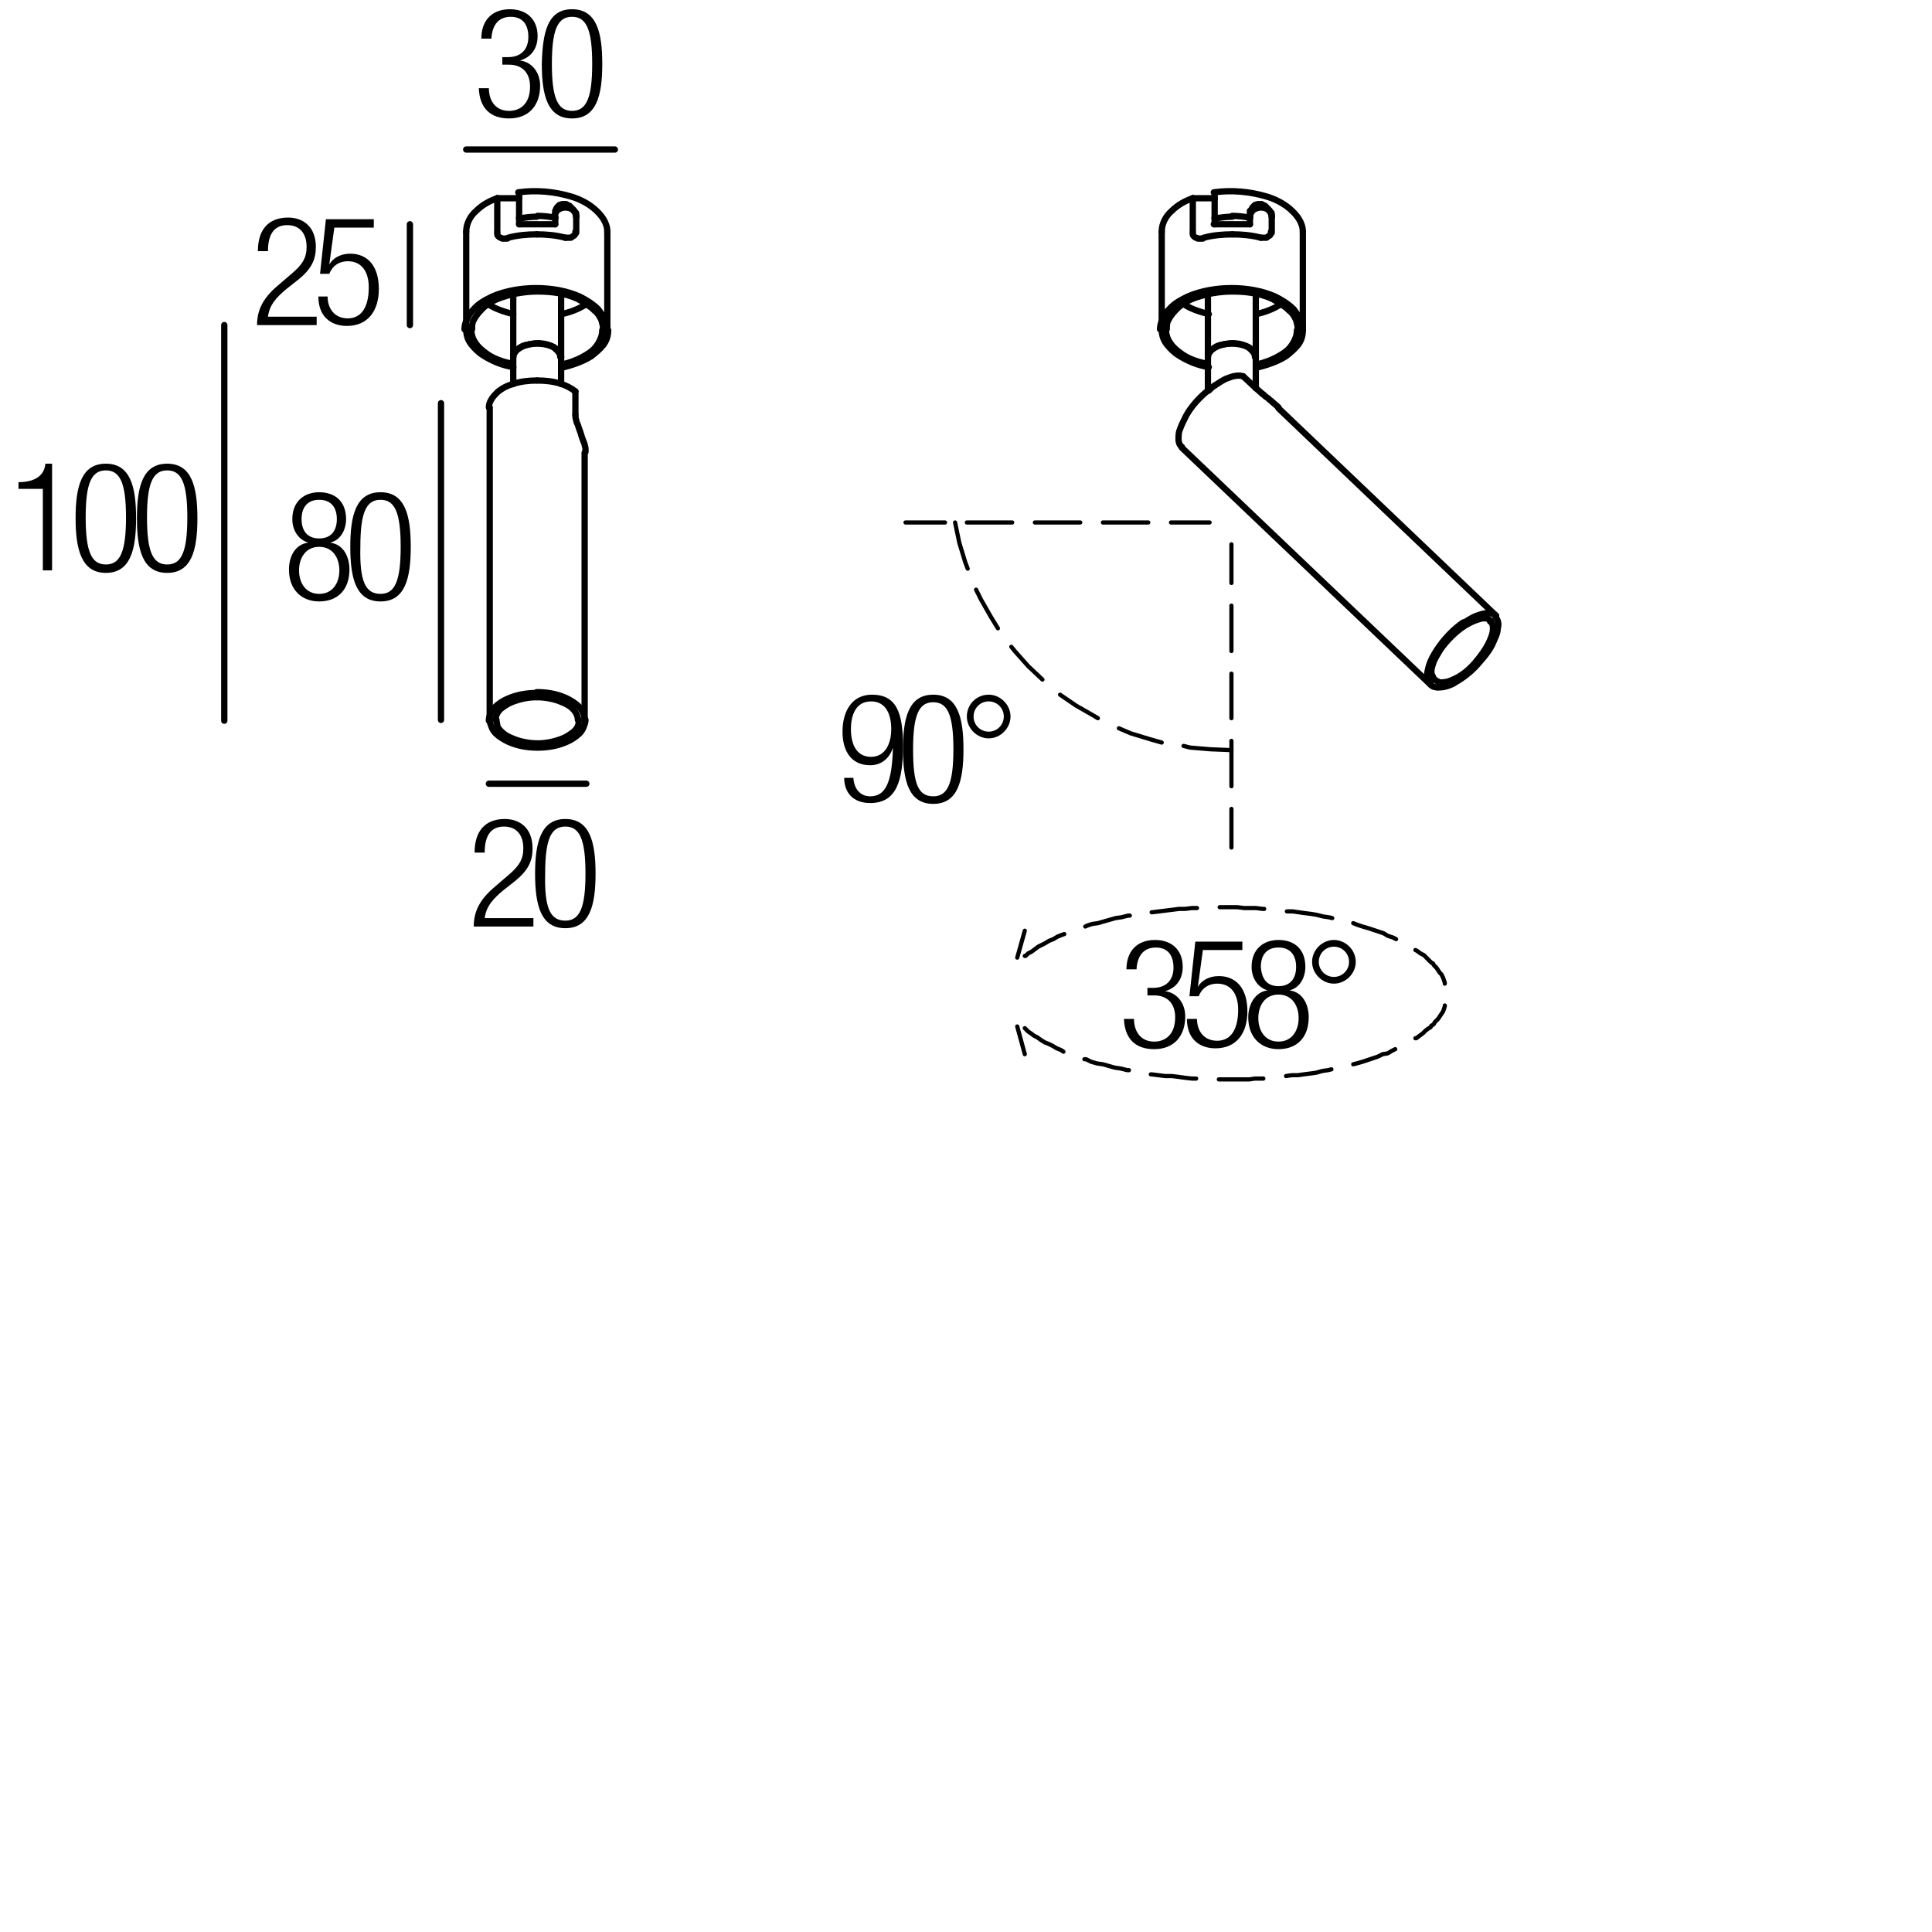<?xml version="1.0" encoding="utf-8"?>
<!-- Generator: Adobe Illustrator 19.0.0, SVG Export Plug-In . SVG Version: 6.00 Build 0)  -->
<svg version="1.1" id="Livello_1" xmlns="http://www.w3.org/2000/svg" xmlns:xlink="http://www.w3.org/1999/xlink" x="0px" y="0px"
	 viewBox="0 0 230 230" enable-background="new 0 0 230 230" xml:space="preserve">
<g>
	<rect x="56.5" y="1" fill="none" width="26.2" height="16.8"/>
	<path d="M59.9,6.8h0.6c1.5,0,2.4-0.9,2.4-2.4c0-1.5-0.7-2.4-2.1-2.4c-1.3,0-2.2,0.8-2.3,2.6h-1.2c0-2.1,1.2-3.5,3.4-3.5
		c2,0,3.3,1.2,3.3,3.2c0,1.4-0.7,2.5-2.1,2.9v0c1.5,0.2,2.4,1.5,2.4,3c0,2.3-1.3,3.9-3.7,3.9c-2.2,0-3.5-1.2-3.6-3.6h1.2
		c0,1.5,0.8,2.7,2.4,2.7c1.3,0,2.5-0.8,2.5-2.9c0-1.7-1-2.6-2.5-2.6h-0.8V6.8z"/>
	<path d="M68.1,1.1c2.9,0,3.6,2.7,3.6,6.5c0,3.8-0.7,6.5-3.6,6.5s-3.6-2.7-3.6-6.5C64.6,3.8,65.2,1.1,68.1,1.1z M68.1,13.2
		c1.7,0,2.4-1.5,2.4-5.6c0-4.1-0.7-5.6-2.4-5.6s-2.4,1.5-2.4,5.6C65.7,11.7,66.4,13.2,68.1,13.2z"/>
</g>
<g>
	<rect x="55.6" y="97.4" fill="none" width="47.3" height="36.7"/>
	<path d="M56.5,101.5c0-2.5,1.2-4,3.6-4c1.7,0,3.3,1,3.3,3.5c0,1.5-0.5,2.6-2.1,3.9l-1.4,1.1c-1.3,1.1-2,1.9-2.2,3.3h5.8v1h-7.1
		c0-2.1,1-3.5,2.7-4.9l1.4-1.2c1.3-1.1,1.8-1.9,1.8-3.2c0-1.7-0.9-2.6-2.3-2.6c-1.5,0-2.3,1-2.3,3.1H56.5z"/>
	<path d="M67.3,97.5c2.9,0,3.6,2.7,3.6,6.5c0,3.8-0.7,6.5-3.6,6.5s-3.6-2.7-3.6-6.5C63.7,100.3,64.4,97.5,67.3,97.5z M67.3,109.6
		c1.7,0,2.4-1.5,2.4-5.6c0-4.1-0.7-5.6-2.4-5.6s-2.4,1.5-2.4,5.6C64.8,108.1,65.5,109.6,67.3,109.6z"/>
</g>
<g>
	<rect x="33.7" y="58.5" fill="none" width="47.3" height="36.7"/>
	<path d="M36.7,64.6L36.7,64.6c-1.3-0.4-1.9-1.6-1.9-2.8c0-2.1,1.4-3.2,3.2-3.2c1.9,0,3.2,1.1,3.2,3.2c0,1.2-0.6,2.5-1.9,2.8v0
		c1.6,0.2,2.3,1.7,2.3,3.2c0,2.4-1.4,3.8-3.6,3.8c-2.1,0-3.6-1.4-3.6-3.8C34.4,66.3,35.1,64.8,36.7,64.6z M38,70.7
		c1.6,0,2.4-1.3,2.4-2.8c0-1.5-0.8-2.8-2.4-2.8s-2.4,1.3-2.4,2.8C35.6,69.4,36.4,70.7,38,70.7z M38,64.1c1.4,0,2.1-0.9,2.1-2.3
		c0-1.4-0.7-2.3-2.1-2.3c-1.4,0-2.1,0.9-2.1,2.3C35.9,63.2,36.6,64.1,38,64.1z"/>
	<path d="M45.3,58.6c2.9,0,3.6,2.7,3.6,6.5c0,3.8-0.7,6.5-3.6,6.5s-3.6-2.7-3.6-6.5C41.7,61.3,42.4,58.6,45.3,58.6z M45.3,70.7
		c1.7,0,2.4-1.5,2.4-5.6c0-4.1-0.7-5.6-2.4-5.6s-2.4,1.5-2.4,5.6C42.8,69.2,43.5,70.7,45.3,70.7z"/>
</g>
<g>
	<rect x="29.9" y="25.8" fill="none" width="47.3" height="36.7"/>
	<path d="M30.7,29.9c0-2.5,1.2-4,3.6-4c1.7,0,3.3,1,3.3,3.5c0,1.5-0.5,2.6-2.1,3.9l-1.4,1.1c-1.3,1.1-2,1.9-2.2,3.3h5.8v1h-7.1
		c0-2.1,1-3.5,2.7-4.9l1.4-1.2c1.3-1.1,1.8-1.9,1.8-3.2c0-1.7-0.9-2.6-2.3-2.6c-1.5,0-2.3,1-2.3,3.1H30.7z"/>
	<path d="M44.5,26.1v1h-4.7l-0.6,4.4l0,0c0.5-0.9,1.5-1.3,2.5-1.3c2,0,3.4,1.4,3.4,4.2c0,2.6-1.3,4.4-3.8,4.4c-2,0-3.4-1.2-3.4-3.5
		H39c0,1.4,0.8,2.6,2.4,2.6s2.5-1.3,2.5-3.7c0-1.8-0.8-3.1-2.5-3.1c-1,0-1.8,0.5-2.2,1.5h-1.1l0.7-6.5H44.5z"/>
</g>
<g>
	<g>
		<rect x="136.8" y="62.4" width="0" height="0"/>
		
			<polyline fill="none" stroke="#000000" stroke-width="0.5" stroke-linecap="round" stroke-linejoin="round" stroke-miterlimit="10" points="
			113.7,62.2 114.2,64.6 114.9,66.9 115.2,67.7 		"/>
		
			<polyline fill="none" stroke="#000000" stroke-width="0.5" stroke-linecap="round" stroke-linejoin="round" stroke-miterlimit="10" points="
			116.2,70.2 116.8,71.4 118,73.5 118.8,74.8 		"/>
		
			<polyline fill="none" stroke="#000000" stroke-width="0.5" stroke-linecap="round" stroke-linejoin="round" stroke-miterlimit="10" points="
			120.4,77 120.8,77.5 122.4,79.3 124.1,80.9 		"/>
		
			<polyline fill="none" stroke="#000000" stroke-width="0.5" stroke-linecap="round" stroke-linejoin="round" stroke-miterlimit="10" points="
			126.2,82.7 128.1,84 130.2,85.2 130.7,85.5 		"/>
		
			<polyline fill="none" stroke="#000000" stroke-width="0.5" stroke-linecap="round" stroke-linejoin="round" stroke-miterlimit="10" points="
			133.2,86.7 134.6,87.3 136.9,88 138.3,88.4 		"/>
		
			<polyline fill="none" stroke="#000000" stroke-width="0.5" stroke-linecap="round" stroke-linejoin="round" stroke-miterlimit="10" points="
			140.9,88.8 141.7,89 144.1,89.2 146.6,89.3 		"/>
		
			<line fill="none" stroke="#000000" stroke-width="0.5" stroke-linecap="round" stroke-linejoin="round" stroke-miterlimit="10" x1="144" y1="62.2" x2="139.4" y2="62.2"/>
		
			<line fill="none" stroke="#000000" stroke-width="0.5" stroke-linecap="round" stroke-linejoin="round" stroke-miterlimit="10" x1="136.7" y1="62.2" x2="131.3" y2="62.2"/>
		
			<line fill="none" stroke="#000000" stroke-width="0.5" stroke-linecap="round" stroke-linejoin="round" stroke-miterlimit="10" x1="128.6" y1="62.2" x2="123.2" y2="62.2"/>
		
			<line fill="none" stroke="#000000" stroke-width="0.5" stroke-linecap="round" stroke-linejoin="round" stroke-miterlimit="10" x1="120.5" y1="62.2" x2="115.1" y2="62.2"/>
		
			<line fill="none" stroke="#000000" stroke-width="0.5" stroke-linecap="round" stroke-linejoin="round" stroke-miterlimit="10" x1="112.5" y1="62.2" x2="107.8" y2="62.2"/>
		
			<line fill="none" stroke="#000000" stroke-width="0.5" stroke-linecap="round" stroke-linejoin="round" stroke-miterlimit="10" x1="146.6" y1="100.9" x2="146.6" y2="96.3"/>
		
			<line fill="none" stroke="#000000" stroke-width="0.5" stroke-linecap="round" stroke-linejoin="round" stroke-miterlimit="10" x1="146.6" y1="93.6" x2="146.6" y2="88.2"/>
		
			<line fill="none" stroke="#000000" stroke-width="0.5" stroke-linecap="round" stroke-linejoin="round" stroke-miterlimit="10" x1="146.6" y1="85.5" x2="146.6" y2="80.2"/>
		
			<line fill="none" stroke="#000000" stroke-width="0.5" stroke-linecap="round" stroke-linejoin="round" stroke-miterlimit="10" x1="146.6" y1="77.5" x2="146.6" y2="72.1"/>
		
			<line fill="none" stroke="#000000" stroke-width="0.5" stroke-linecap="round" stroke-linejoin="round" stroke-miterlimit="10" x1="146.6" y1="69.4" x2="146.6" y2="64.8"/>
		
			<line fill="none" stroke="#000000" stroke-width="0.5" stroke-linecap="round" stroke-linejoin="round" stroke-miterlimit="10" x1="122" y1="125.5" x2="121.1" y2="122.2"/>
		
			<polyline fill="none" stroke="#000000" stroke-width="0.5" stroke-linecap="round" stroke-linejoin="round" stroke-miterlimit="10" points="
			122,122.4 122.1,122.5 122.4,122.8 122.7,123 123.1,123.3 123.5,123.5 123.9,123.8 124.4,124.1 124.9,124.3 125.3,124.5 
			125.8,124.8 126.3,125 126.6,125.2 		"/>
		
			<polyline fill="none" stroke="#000000" stroke-width="0.5" stroke-linecap="round" stroke-linejoin="round" stroke-miterlimit="10" points="
			129.1,126.1 129.3,126.1 129.9,126.4 130.6,126.6 131.3,126.7 132,126.9 132.7,127.1 133.4,127.2 134.2,127.4 134.4,127.4 		"/>
		
			<polyline fill="none" stroke="#000000" stroke-width="0.5" stroke-linecap="round" stroke-linejoin="round" stroke-miterlimit="10" points="
			137,127.9 137.1,127.9 137.9,128 138.7,128.1 139.5,128.1 140.3,128.2 141,128.3 141.9,128.4 142.4,128.4 		"/>
		
			<polyline fill="none" stroke="#000000" stroke-width="0.5" stroke-linecap="round" stroke-linejoin="round" stroke-miterlimit="10" points="
			145.1,128.5 145.7,128.5 146.5,128.5 147.2,128.5 147.9,128.5 148.7,128.5 149.4,128.4 150.2,128.4 150.4,128.4 		"/>
		
			<polyline fill="none" stroke="#000000" stroke-width="0.5" stroke-linecap="round" stroke-linejoin="round" stroke-miterlimit="10" points="
			153.1,128.1 153.8,128 154.5,128 155.2,127.9 156,127.8 156.7,127.7 157.4,127.5 158.1,127.4 158.5,127.3 		"/>
		
			<polyline fill="none" stroke="#000000" stroke-width="0.5" stroke-linecap="round" stroke-linejoin="round" stroke-miterlimit="10" points="
			161.1,126.7 161.5,126.6 162.2,126.4 162.8,126.2 163.4,126 164,125.8 164.6,125.5 165.2,125.4 165.7,125.1 166.1,124.9 		"/>
		
			<polyline fill="none" stroke="#000000" stroke-width="0.5" stroke-linecap="round" stroke-linejoin="round" stroke-miterlimit="10" points="
			168.5,123.6 168.6,123.6 169,123.3 169.4,123 169.7,122.7 170.1,122.4 170.3,122.3 170.4,122.1 170.6,122 170.7,121.9 
			170.8,121.7 170.9,121.6 171.2,121.3 171.4,121 171.6,120.7 171.8,120.4 171.9,120.1 172,119.8 172,119.7 		"/>
		
			<polyline fill="none" stroke="#000000" stroke-width="0.5" stroke-linecap="round" stroke-linejoin="round" stroke-miterlimit="10" points="
			172,117.1 172,117 171.9,116.7 171.8,116.4 171.6,116 171.4,115.8 171.2,115.5 171,115.2 170.8,115 170.7,114.9 170.6,114.7 
			170.4,114.6 170.3,114.5 170.1,114.3 169.8,114 169.5,113.7 169.1,113.5 168.7,113.2 168.5,113.1 		"/>
		
			<polyline fill="none" stroke="#000000" stroke-width="0.5" stroke-linecap="round" stroke-linejoin="round" stroke-miterlimit="10" points="
			166.2,111.8 165.8,111.6 165.2,111.4 164.7,111.1 164.1,110.9 163.5,110.7 162.9,110.5 162.2,110.3 161.6,110.1 161.1,109.9 		"/>
		
			<polyline fill="none" stroke="#000000" stroke-width="0.5" stroke-linecap="round" stroke-linejoin="round" stroke-miterlimit="10" points="
			158.6,109.3 158.2,109.2 157.5,109.1 156.7,108.9 156.1,108.8 155.3,108.7 154.6,108.6 153.9,108.5 153.2,108.5 		"/>
		
			<polyline fill="none" stroke="#000000" stroke-width="0.5" stroke-linecap="round" stroke-linejoin="round" stroke-miterlimit="10" points="
			150.5,108.2 150.3,108.2 149.5,108.1 148.8,108.1 148.1,108.1 147.3,108 146.6,108 145.8,108 145.2,108 		"/>
		
			<polyline fill="none" stroke="#000000" stroke-width="0.5" stroke-linecap="round" stroke-linejoin="round" stroke-miterlimit="10" points="
			142.5,108.1 141.9,108.1 141.1,108.2 140.4,108.2 139.6,108.3 138.8,108.4 138,108.5 137.2,108.6 137.1,108.6 		"/>
		
			<polyline fill="none" stroke="#000000" stroke-width="0.5" stroke-linecap="round" stroke-linejoin="round" stroke-miterlimit="10" points="
			134.5,109 134.3,109 133.5,109.2 132.8,109.3 132.1,109.5 131.4,109.7 130.7,109.9 130,110 129.4,110.2 129.2,110.3 		"/>
		
			<polyline fill="none" stroke="#000000" stroke-width="0.5" stroke-linecap="round" stroke-linejoin="round" stroke-miterlimit="10" points="
			126.7,111.2 126.4,111.3 125.9,111.5 125.4,111.8 124.9,112 124.4,112.3 124,112.5 123.6,112.7 123.2,113 122.8,113.3 
			122.4,113.5 122.1,113.8 122,113.8 		"/>
		
			<line fill="none" stroke="#000000" stroke-width="0.5" stroke-linecap="round" stroke-linejoin="round" stroke-miterlimit="10" x1="121.1" y1="114" x2="122" y2="110.8"/>
	</g>
	<g>
		<rect x="133.3" y="111.8" fill="none" width="47.3" height="36.7"/>
		<path d="M136.7,117.6h0.6c1.5,0,2.4-0.9,2.4-2.4c0-1.5-0.7-2.4-2.1-2.4c-1.3,0-2.2,0.8-2.3,2.6h-1.2c0-2.1,1.2-3.5,3.4-3.5
			c2,0,3.3,1.2,3.3,3.2c0,1.4-0.7,2.5-2.1,2.9v0c1.5,0.2,2.4,1.5,2.4,3c0,2.3-1.3,3.9-3.7,3.9c-2.2,0-3.5-1.2-3.6-3.6h1.2
			c0,1.5,0.8,2.7,2.4,2.7c1.3,0,2.5-0.8,2.5-2.9c0-1.7-1-2.6-2.5-2.6h-0.8V117.6z"/>
		<path d="M147.9,112.1v1h-4.7l-0.6,4.4l0,0c0.5-0.9,1.5-1.3,2.5-1.3c2,0,3.4,1.4,3.4,4.2c0,2.6-1.3,4.4-3.8,4.4
			c-2,0-3.4-1.2-3.4-3.5h1.2c0,1.4,0.8,2.6,2.4,2.6s2.5-1.3,2.5-3.7c0-1.8-0.8-3.1-2.5-3.1c-1,0-1.8,0.5-2.2,1.5h-1.1l0.7-6.5H147.9
			z"/>
		<path d="M150.9,117.9L150.9,117.9c-1.3-0.4-1.9-1.6-1.9-2.8c0-2.1,1.4-3.2,3.2-3.2c1.9,0,3.2,1.1,3.2,3.2c0,1.2-0.6,2.5-1.9,2.8v0
			c1.6,0.2,2.3,1.7,2.3,3.2c0,2.4-1.4,3.8-3.6,3.8c-2.1,0-3.6-1.4-3.6-3.8C148.6,119.6,149.4,118.1,150.9,117.9z M152.2,124
			c1.6,0,2.4-1.3,2.4-2.8c0-1.5-0.8-2.8-2.4-2.8s-2.4,1.3-2.4,2.8C149.8,122.7,150.6,124,152.2,124z M152.2,117.4
			c1.4,0,2.1-0.9,2.1-2.3c0-1.4-0.7-2.3-2.1-2.3c-1.4,0-2.1,0.9-2.1,2.3C150.2,116.5,150.8,117.4,152.2,117.4z"/>
		<path d="M158.8,111.9c1.4,0,2.6,1.2,2.6,2.6c0,1.4-1.2,2.6-2.6,2.6c-1.4,0-2.6-1.2-2.6-2.6C156.2,113.1,157.4,111.9,158.8,111.9z
			 M158.8,116.3c1,0,1.8-0.8,1.8-1.8s-0.8-1.8-1.8-1.8c-1,0-1.8,0.8-1.8,1.8S157.8,116.3,158.8,116.3z"/>
	</g>
	<g>
		<rect x="99.5" y="82.6" fill="none" width="47.3" height="36.7"/>
		<path d="M101.6,92.7c0.1,1.2,0.8,2.1,2,2.1c1.8,0,2.6-1.6,2.7-5.8l0,0c-0.4,1.3-1.4,2.1-2.7,2.1c-2.2,0-3.3-1.6-3.3-4
			c0-2.4,1.1-4.4,3.5-4.4c2.9,0,3.7,2.1,3.7,6.1c0,4.2-0.8,6.8-3.9,6.8c-2,0-3.1-1.2-3.1-3H101.6z M103.7,90.1
			c1.7,0,2.4-1.6,2.4-3.3s-0.6-3.3-2.4-3.3c-1.8,0-2.4,1.6-2.4,3.3S101.9,90.1,103.7,90.1z"/>
		<path d="M111.1,82.7c2.9,0,3.6,2.7,3.6,6.5c0,3.8-0.7,6.5-3.6,6.5s-3.6-2.7-3.6-6.5C107.5,85.4,108.2,82.7,111.1,82.7z
			 M111.1,94.8c1.7,0,2.4-1.5,2.4-5.6c0-4.1-0.7-5.6-2.4-5.6s-2.4,1.5-2.4,5.6C108.7,93.3,109.3,94.8,111.1,94.8z"/>
		<path d="M117.7,82.7c1.4,0,2.6,1.2,2.6,2.6c0,1.4-1.2,2.6-2.6,2.6c-1.4,0-2.6-1.2-2.6-2.6C115.1,83.9,116.2,82.7,117.7,82.7z
			 M117.7,87.1c1,0,1.8-0.8,1.8-1.8s-0.8-1.8-1.8-1.8c-1,0-1.8,0.8-1.8,1.8S116.7,87.1,117.7,87.1z"/>
	</g>
</g>
<g>
	<rect x="1" y="55.1" fill="none" width="47.3" height="36.7"/>
	<path d="M5.1,58.2H2.2v-0.8c2.1,0,3.1-0.9,3.2-2.2h0.8v12.7H5.1V58.2z"/>
	<path d="M12.6,55.2c2.9,0,3.6,2.7,3.6,6.5c0,3.8-0.7,6.5-3.6,6.5S9,65.4,9,61.7C9,57.9,9.7,55.2,12.6,55.2z M12.6,67.2
		c1.7,0,2.4-1.5,2.4-5.6c0-4.1-0.7-5.6-2.4-5.6s-2.4,1.5-2.4,5.6C10.2,65.7,10.9,67.2,12.6,67.2z"/>
	<path d="M19.9,55.2c2.9,0,3.6,2.7,3.6,6.5c0,3.8-0.7,6.5-3.6,6.5s-3.6-2.7-3.6-6.5C16.3,57.9,17,55.2,19.9,55.2z M19.9,67.2
		c1.7,0,2.4-1.5,2.4-5.6c0-4.1-0.7-5.6-2.4-5.6s-2.4,1.5-2.4,5.6C17.5,65.7,18.2,67.2,19.9,67.2z"/>
</g>
<g>
	
		<line fill="none" stroke="#000000" stroke-width="0.75" stroke-linecap="round" stroke-linejoin="round" stroke-miterlimit="10" x1="52.5" y1="48" x2="52.5" y2="85.7"/>
	
		<line fill="none" stroke="#000000" stroke-width="0.75" stroke-linecap="round" stroke-linejoin="round" stroke-miterlimit="10" x1="26.7" y1="38.7" x2="26.7" y2="85.8"/>
	
		<line fill="none" stroke="#000000" stroke-width="0.75" stroke-linecap="round" stroke-linejoin="round" stroke-miterlimit="10" x1="58.2" y1="93.3" x2="69.8" y2="93.3"/>
	
		<line fill="none" stroke="#000000" stroke-width="0.75" stroke-linecap="round" stroke-linejoin="round" stroke-miterlimit="10" x1="55.5" y1="17.8" x2="73.2" y2="17.8"/>
	
		<line fill="none" stroke="#000000" stroke-width="0.75" stroke-linecap="round" stroke-linejoin="round" stroke-miterlimit="10" x1="48.8" y1="26.7" x2="48.8" y2="38.7"/>
	<g>
		
			<line fill="none" stroke="#000000" stroke-width="0.75" stroke-linecap="round" stroke-linejoin="round" stroke-miterlimit="10" x1="143.8" y1="43.8" x2="143.8" y2="42.5"/>
		
			<path fill="none" stroke="#000000" stroke-width="0.75" stroke-linecap="round" stroke-linejoin="round" stroke-miterlimit="10" d="
			M143.8,42.5c0-0.1,0-0.3,0.1-0.4c0.1-0.1,0.2-0.3,0.3-0.4c0.2-0.2,0.5-0.4,0.7-0.5c0.5-0.2,1.2-0.3,1.7-0.3c0.6,0,1.2,0.1,1.7,0.3
			c0.3,0.1,0.5,0.3,0.7,0.5c0.1,0.1,0.2,0.2,0.3,0.4c0.1,0.1,0.1,0.3,0.1,0.4"/>
		
			<line fill="none" stroke="#000000" stroke-width="0.75" stroke-linecap="round" stroke-linejoin="round" stroke-miterlimit="10" x1="143.8" y1="42.5" x2="143.8" y2="35"/>
		
			<line fill="none" stroke="#000000" stroke-width="0.75" stroke-linecap="round" stroke-linejoin="round" stroke-miterlimit="10" x1="149.5" y1="35" x2="149.5" y2="42.5"/>
		
			<path fill="none" stroke="#000000" stroke-width="0.75" stroke-linecap="round" stroke-linejoin="round" stroke-miterlimit="10" d="
			M148.8,25.1c0,0.3,0,0.6,0,0.9"/>
		
			<path fill="none" stroke="#000000" stroke-width="0.75" stroke-linecap="round" stroke-linejoin="round" stroke-miterlimit="10" d="
			M154.5,39.2c0-0.4-0.1-0.7-0.2-1.1c-0.2-0.4-0.4-0.8-0.8-1.1c-0.6-0.6-1.3-1-2-1.4c-1.5-0.7-3.2-0.9-4.8-0.9
			c-1.6,0-3.3,0.3-4.8,0.9c-0.7,0.3-1.5,0.8-2,1.4c-0.3,0.3-0.6,0.7-0.8,1.1c-0.2,0.3-0.2,0.7-0.2,1.1"/>
		
			<line fill="none" stroke="#000000" stroke-width="0.75" stroke-linecap="round" stroke-linejoin="round" stroke-miterlimit="10" x1="143.8" y1="46.5" x2="143.8" y2="43.8"/>
		
			<line fill="none" stroke="#000000" stroke-width="0.75" stroke-linecap="round" stroke-linejoin="round" stroke-miterlimit="10" x1="149.5" y1="46.2" x2="150.3" y2="46.9"/>
		
			<path fill="none" stroke="#000000" stroke-width="0.75" stroke-linecap="round" stroke-linejoin="round" stroke-miterlimit="10" d="
			M143.8,46.5c-1,0.8-2,1.9-2.6,3c-0.3,0.6-0.6,1.2-0.8,1.8c-0.1,0.3-0.1,0.7-0.1,1c0,0.3,0.1,0.7,0.4,0.9"/>
		
			<line fill="none" stroke="#000000" stroke-width="0.75" stroke-linecap="round" stroke-linejoin="round" stroke-miterlimit="10" x1="149.5" y1="42.5" x2="149.5" y2="43.8"/>
		
			<path fill="none" stroke="#000000" stroke-width="0.75" stroke-linecap="round" stroke-linejoin="round" stroke-miterlimit="10" d="
			M155.1,39.2c0-0.4-0.1-0.8-0.3-1.2c-0.2-0.4-0.5-0.8-0.8-1.2c-0.6-0.6-1.4-1.1-2.2-1.5c-1.6-0.7-3.4-1-5.2-1c-1.7,0-3.6,0.3-5.2,1
			c-0.8,0.4-1.6,0.8-2.2,1.5c-0.3,0.3-0.6,0.7-0.8,1.2c-0.2,0.4-0.3,0.8-0.3,1.2"/>
		
			<line fill="none" stroke="#000000" stroke-width="0.75" stroke-linecap="round" stroke-linejoin="round" stroke-miterlimit="10" x1="149.5" y1="43.8" x2="149.5" y2="46.2"/>
		
			<path fill="none" stroke="#000000" stroke-width="0.75" stroke-linecap="round" stroke-linejoin="round" stroke-miterlimit="10" d="
			M149.5,37.4c1-0.2,2.1-0.6,3-1.2"/>
		
			<path fill="none" stroke="#000000" stroke-width="0.75" stroke-linecap="round" stroke-linejoin="round" stroke-miterlimit="10" d="
			M149.5,43.8c1.2-0.3,2.5-0.7,3.6-1.4c0.5-0.4,1-0.8,1.4-1.3c0.4-0.5,0.6-1.1,0.6-1.8"/>
		
			<path fill="none" stroke="#000000" stroke-width="0.75" stroke-linecap="round" stroke-linejoin="round" stroke-miterlimit="10" d="
			M149.5,43.4c1.1-0.2,2.3-0.7,3.2-1.3c0.5-0.3,0.9-0.7,1.2-1.2c0.3-0.5,0.5-1,0.5-1.6"/>
		
			<path fill="none" stroke="#000000" stroke-width="0.75" stroke-linecap="round" stroke-linejoin="round" stroke-miterlimit="10" d="
			M149.5,42.5c0-0.3-0.1-0.5-0.3-0.7c-0.2-0.2-0.4-0.4-0.6-0.5c-0.4-0.2-1-0.4-1.4-0.4c-0.5-0.1-1,0-1.5,0.1c-0.5,0.1-1,0.3-1.4,0.6
			"/>
		
			<path fill="none" stroke="#000000" stroke-width="0.75" stroke-linecap="round" stroke-linejoin="round" stroke-miterlimit="10" d="
			M144.3,41.6c-0.3,0.2-0.5,0.5-0.5,0.9"/>
		
			<path fill="none" stroke="#000000" stroke-width="0.75" stroke-linecap="round" stroke-linejoin="round" stroke-miterlimit="10" d="
			M144.6,25.9c0-0.8,0-1.5,0-2.3"/>
		
			<path fill="none" stroke="#000000" stroke-width="0.75" stroke-linecap="round" stroke-linejoin="round" stroke-miterlimit="10" d="
			M150.1,28.3c0.1,0,0.2,0,0.2,0c0.1,0,0.2,0,0.2,0c0.1,0,0.2,0,0.2,0c0.1,0,0.1,0,0.2-0.1c0.1-0.1,0.2-0.1,0.3-0.2
			c0-0.1,0.1-0.1,0.1-0.2c0-0.1,0-0.1,0-0.2"/>
		
			<path fill="none" stroke="#000000" stroke-width="0.75" stroke-linecap="round" stroke-linejoin="round" stroke-miterlimit="10" d="
			M142,27.7c0,0.1,0,0.1,0,0.2c0,0.1,0,0.1,0.1,0.2c0.1,0.1,0.2,0.2,0.3,0.2c0.1,0,0.1,0.1,0.2,0.1c0.1,0,0.1,0,0.2,0
			c0.1,0,0.2,0,0.2,0c0.1,0,0.2,0,0.2,0"/>
		
			<path fill="none" stroke="#000000" stroke-width="0.75" stroke-linecap="round" stroke-linejoin="round" stroke-miterlimit="10" d="
			M151.4,25.8c0-0.3-0.2-0.6-0.4-0.8c-0.2-0.2-0.6-0.3-0.9-0.3c-0.3,0-0.6,0.1-0.9,0.3c-0.2,0.2-0.4,0.5-0.4,0.8"/>
		
			<path fill="none" stroke="#000000" stroke-width="0.75" stroke-linecap="round" stroke-linejoin="round" stroke-miterlimit="10" d="
			M140.9,36.2c0.9,0.6,1.9,0.9,3,1.2"/>
		
			<path fill="none" stroke="#000000" stroke-width="0.75" stroke-linecap="round" stroke-linejoin="round" stroke-miterlimit="10" d="
			M142,23.6c0,1.3,0,2.7,0,4"/>
		
			<path fill="none" stroke="#000000" stroke-width="0.75" stroke-linecap="round" stroke-linejoin="round" stroke-miterlimit="10" d="
			M144.6,23.6c0-0.2,0-0.5,0-0.7"/>
		
			<path fill="none" stroke="#000000" stroke-width="0.75" stroke-linecap="round" stroke-linejoin="round" stroke-miterlimit="10" d="
			M151.4,25.8C151.4,25.8,151.4,25.8,151.4,25.8"/>
		
			<path fill="none" stroke="#000000" stroke-width="0.75" stroke-linecap="round" stroke-linejoin="round" stroke-miterlimit="10" d="
			M138.3,39.2c0,0.7,0.2,1.3,0.6,1.8c0.4,0.5,0.9,1,1.4,1.3c1.1,0.7,2.3,1.2,3.6,1.4"/>
		
			<line fill="none" stroke="#000000" stroke-width="0.75" stroke-linecap="round" stroke-linejoin="round" stroke-miterlimit="10" x1="138.3" y1="39.2" x2="138.3" y2="27.6"/>
		
			<line fill="none" stroke="#000000" stroke-width="0.75" stroke-linecap="round" stroke-linejoin="round" stroke-miterlimit="10" x1="155.1" y1="27.6" x2="155.1" y2="39.2"/>
		
			<path fill="none" stroke="#000000" stroke-width="0.75" stroke-linecap="round" stroke-linejoin="round" stroke-miterlimit="10" d="
			M138.8,39.2c0,0.6,0.2,1.2,0.5,1.6c0.3,0.5,0.8,0.9,1.2,1.2c0.9,0.7,2.1,1.1,3.2,1.3"/>
		
			<path fill="none" stroke="#000000" stroke-width="0.75" stroke-linecap="round" stroke-linejoin="round" stroke-miterlimit="10" d="
			M142,23.6c-0.9,0.3-1.8,0.8-2.5,1.5c-0.7,0.6-1.2,1.5-1.2,2.5"/>
		
			<path fill="none" stroke="#000000" stroke-width="0.75" stroke-linecap="round" stroke-linejoin="round" stroke-miterlimit="10" d="
			M142,23.6C142,23.6,142,23.6,142,23.6"/>
		
			<path fill="none" stroke="#000000" stroke-width="0.75" stroke-linecap="round" stroke-linejoin="round" stroke-miterlimit="10" d="
			M146.7,25.8c-0.7,0-1.4,0.1-2.1,0.2"/>
		
			<path fill="none" stroke="#000000" stroke-width="0.75" stroke-linecap="round" stroke-linejoin="round" stroke-miterlimit="10" d="
			M148.8,25.9c-0.7-0.1-1.4-0.2-2.1-0.2"/>
		
			<path fill="none" stroke="#000000" stroke-width="0.75" stroke-linecap="round" stroke-linejoin="round" stroke-miterlimit="10" d="
			M151.4,25.7c0-0.1,0-0.1,0-0.2c0-0.1,0-0.2-0.1-0.2c-0.1-0.2-0.2-0.3-0.3-0.4c-0.1-0.1-0.1-0.1-0.2-0.2c-0.1-0.1-0.1-0.1-0.2-0.2
			c-0.1,0-0.2-0.1-0.2-0.1c-0.1,0-0.2-0.1-0.2-0.1c-0.1,0-0.2,0-0.2,0c-0.1,0-0.2,0-0.2,0c-0.2,0-0.3,0.1-0.4,0.1
			c-0.1,0.1-0.2,0.2-0.3,0.3c0,0.1-0.1,0.1-0.1,0.2c0,0.1,0,0.1,0,0.2"/>
		
			<path fill="none" stroke="#000000" stroke-width="0.75" stroke-linecap="round" stroke-linejoin="round" stroke-miterlimit="10" d="
			M151.4,27.7c0-0.6,0-1.2,0-1.8"/>
		
			<path fill="none" stroke="#000000" stroke-width="0.75" stroke-linecap="round" stroke-linejoin="round" stroke-miterlimit="10" d="
			M146.7,27.9c1.1,0,2.3,0.1,3.4,0.4"/>
		
			<path fill="none" stroke="#000000" stroke-width="0.75" stroke-linecap="round" stroke-linejoin="round" stroke-miterlimit="10" d="
			M143.3,28.3c1.1-0.3,2.3-0.4,3.4-0.4"/>
		
			<path fill="none" stroke="#000000" stroke-width="0.75" stroke-linecap="round" stroke-linejoin="round" stroke-miterlimit="10" d="
			M144.6,23.6c-0.9,0-1.7,0-2.6,0"/>
		
			<line fill="none" stroke="#000000" stroke-width="0.75" stroke-linecap="round" stroke-linejoin="round" stroke-miterlimit="10" x1="144.6" y1="26.7" x2="144.6" y2="25.9"/>
		
			<path fill="none" stroke="#000000" stroke-width="0.75" stroke-linecap="round" stroke-linejoin="round" stroke-miterlimit="10" d="
			M148.8,26.7c-1.4,0-2.8,0-4.3,0"/>
		
			<line fill="none" stroke="#000000" stroke-width="0.75" stroke-linecap="round" stroke-linejoin="round" stroke-miterlimit="10" x1="148.8" y1="26.7" x2="148.8" y2="25.9"/>
		
			<path fill="none" stroke="#000000" stroke-width="0.75" stroke-linecap="round" stroke-linejoin="round" stroke-miterlimit="10" d="
			M155.1,27.6c0-1.1-0.7-2-1.5-2.7c-0.8-0.7-1.8-1.2-2.8-1.5c-2-0.6-4.2-0.8-6.3-0.5"/>
		
			<path fill="none" stroke="#000000" stroke-width="0.75" stroke-linecap="round" stroke-linejoin="round" stroke-miterlimit="10" d="
			M178.1,73.3c-0.3-0.3-0.6-0.3-1-0.3c-0.4,0-0.7,0.1-1,0.2c-0.7,0.2-1.3,0.6-1.9,1"/>
		
			<line fill="none" stroke="#000000" stroke-width="0.75" stroke-linecap="round" stroke-linejoin="round" stroke-miterlimit="10" x1="152.2" y1="48.6" x2="178.1" y2="73.3"/>
		
			<path fill="none" stroke="#000000" stroke-width="0.75" stroke-linecap="round" stroke-linejoin="round" stroke-miterlimit="10" d="
			M174.2,74.1c-1.2,0.8-2.3,2-3.1,3.2c-0.4,0.6-0.8,1.3-1,2c-0.1,0.4-0.2,0.7-0.2,1.1c0,0.2,0,0.4,0.1,0.6c0.1,0.2,0.2,0.3,0.3,0.4"
			/>
		
			<path fill="none" stroke="#000000" stroke-width="0.75" stroke-linecap="round" stroke-linejoin="round" stroke-miterlimit="10" d="
			M170.3,81.5c0.2,0.2,0.4,0.3,0.6,0.3c0.3,0.1,0.6,0,0.9,0c0.5-0.1,1.1-0.3,1.5-0.6c0.9-0.5,1.9-1.3,2.6-2.1
			c0.7-0.8,1.5-1.7,1.9-2.7c0.2-0.5,0.5-1,0.5-1.6c0.1-0.3,0.1-0.6,0-0.9c-0.1-0.2-0.2-0.4-0.3-0.6"/>
		
			<line fill="none" stroke="#000000" stroke-width="0.75" stroke-linecap="round" stroke-linejoin="round" stroke-miterlimit="10" x1="170.3" y1="81.5" x2="140.7" y2="53.3"/>
		
			<path fill="none" stroke="#000000" stroke-width="0.75" stroke-linecap="round" stroke-linejoin="round" stroke-miterlimit="10" d="
			M170.8,80.9c0.1,0.1,0.3,0.2,0.5,0.3c0.3,0.1,0.5,0,0.8,0c0.5-0.1,0.9-0.3,1.3-0.5c0.8-0.4,1.6-1.1,2.2-1.8
			c0.6-0.7,1.2-1.5,1.6-2.3c0.2-0.4,0.4-0.9,0.5-1.3c0-0.3,0.1-0.5,0-0.8c0-0.2-0.1-0.4-0.3-0.5"/>
		
			<path fill="none" stroke="#000000" stroke-width="0.75" stroke-linecap="round" stroke-linejoin="round" stroke-miterlimit="10" d="
			M177.5,73.9c-0.2-0.2-0.5-0.3-0.8-0.3c-0.3,0-0.6,0.1-0.9,0.2c-0.6,0.2-1.1,0.5-1.6,0.8"/>
		
			<path fill="none" stroke="#000000" stroke-width="0.75" stroke-linecap="round" stroke-linejoin="round" stroke-miterlimit="10" d="
			M148,44.8c-0.6-0.2-1.3,0-1.8,0.2c-0.6,0.2-1.1,0.6-1.6,0.9"/>
		
			<path fill="none" stroke="#000000" stroke-width="0.75" stroke-linecap="round" stroke-linejoin="round" stroke-miterlimit="10" d="
			M150.3,46.9c0.2,0.1,0.3,0.3,0.5,0.4c0.2,0.1,0.3,0.3,0.5,0.4c0.3,0.3,0.6,0.5,0.9,0.8"/>
		
			<line fill="none" stroke="#000000" stroke-width="0.75" stroke-linecap="round" stroke-linejoin="round" stroke-miterlimit="10" x1="148" y1="44.8" x2="149.5" y2="46.2"/>
		
			<path fill="none" stroke="#000000" stroke-width="0.75" stroke-linecap="round" stroke-linejoin="round" stroke-miterlimit="10" d="
			M144.6,45.9c-0.3,0.2-0.5,0.4-0.7,0.6"/>
		
			<path fill="none" stroke="#000000" stroke-width="0.75" stroke-linecap="round" stroke-linejoin="round" stroke-miterlimit="10" d="
			M174.2,74.6c-1,0.7-2,1.7-2.7,2.7c-0.3,0.5-0.7,1.1-0.9,1.7c-0.1,0.3-0.2,0.6-0.2,0.9c0,0.2,0,0.3,0.1,0.5
			c0.1,0.1,0.1,0.3,0.2,0.4"/>
	</g>
	<g>
		
			<path fill="none" stroke="#000000" stroke-width="0.75" stroke-linecap="round" stroke-linejoin="round" stroke-miterlimit="10" d="
			M61.6,41.6c-0.3,0.2-0.5,0.5-0.5,0.9"/>
		
			<path fill="none" stroke="#000000" stroke-width="0.75" stroke-linecap="round" stroke-linejoin="round" stroke-miterlimit="10" d="
			M63.9,83c-1,0-2,0.2-3,0.6c-0.5,0.2-0.9,0.5-1.3,0.8c-0.4,0.4-0.6,0.8-0.6,1.3"/>
		
			<path fill="none" stroke="#000000" stroke-width="0.75" stroke-linecap="round" stroke-linejoin="round" stroke-miterlimit="10" d="
			M63.9,45.3c-0.9,0-1.9,0.1-2.8,0.4"/>
		
			<line fill="none" stroke="#000000" stroke-width="0.75" stroke-linecap="round" stroke-linejoin="round" stroke-miterlimit="10" x1="68.5" y1="46.6" x2="68.5" y2="49.4"/>
		
			<path fill="none" stroke="#000000" stroke-width="0.75" stroke-linecap="round" stroke-linejoin="round" stroke-miterlimit="10" d="
			M68.5,46.6c-0.5-0.4-1.1-0.7-1.7-0.9"/>
		
			<path fill="none" stroke="#000000" stroke-width="0.75" stroke-linecap="round" stroke-linejoin="round" stroke-miterlimit="10" d="
			M68.8,85.7c0-0.5-0.3-1-0.6-1.3c-0.4-0.4-0.8-0.6-1.3-0.8c-0.9-0.4-2-0.6-3-0.6"/>
		
			<path fill="none" stroke="#000000" stroke-width="0.75" stroke-linecap="round" stroke-linejoin="round" stroke-miterlimit="10" d="
			M59.1,85.7c0,0.2,0.1,0.5,0.1,0.7c0.1,0.3,0.3,0.5,0.5,0.7c0.4,0.4,0.8,0.6,1.3,0.8c0.9,0.4,2,0.6,3,0.6c1,0,2-0.2,3-0.6
			c0.5-0.2,0.9-0.5,1.3-0.8c0.2-0.2,0.4-0.4,0.5-0.7c0.1-0.2,0.1-0.4,0.1-0.7"/>
		
			<line fill="none" stroke="#000000" stroke-width="0.75" stroke-linecap="round" stroke-linejoin="round" stroke-miterlimit="10" x1="58.3" y1="85.7" x2="58.3" y2="48.5"/>
		
			<line fill="none" stroke="#000000" stroke-width="0.75" stroke-linecap="round" stroke-linejoin="round" stroke-miterlimit="10" x1="69.6" y1="53.9" x2="69.6" y2="85.7"/>
		
			<path fill="none" stroke="#000000" stroke-width="0.75" stroke-linecap="round" stroke-linejoin="round" stroke-miterlimit="10" d="
			M58.3,85.7c0,0.3,0.1,0.5,0.2,0.8c0.1,0.3,0.3,0.6,0.5,0.8c0.4,0.4,0.9,0.7,1.5,1c1.1,0.5,2.3,0.7,3.5,0.7c1.2,0,2.4-0.2,3.5-0.7
			c0.5-0.2,1.1-0.6,1.5-1c0.2-0.2,0.4-0.5,0.5-0.8c0.1-0.3,0.2-0.5,0.2-0.8"/>
		
			<path fill="none" stroke="#000000" stroke-width="0.75" stroke-linecap="round" stroke-linejoin="round" stroke-miterlimit="10" d="
			M63.9,82.5c-1.2,0-2.4,0.2-3.5,0.7c-0.5,0.2-1.1,0.6-1.5,1c-0.4,0.4-0.7,1-0.7,1.6"/>
		
			<path fill="none" stroke="#000000" stroke-width="0.75" stroke-linecap="round" stroke-linejoin="round" stroke-miterlimit="10" d="
			M69.6,85.7c0-0.6-0.3-1.2-0.7-1.6c-0.4-0.4-0.9-0.7-1.5-1c-1.1-0.5-2.3-0.7-3.5-0.7"/>
		
			<line fill="none" stroke="#000000" stroke-width="0.75" stroke-linecap="round" stroke-linejoin="round" stroke-miterlimit="10" x1="61.1" y1="45.7" x2="61.1" y2="43.8"/>
		
			<path fill="none" stroke="#000000" stroke-width="0.75" stroke-linecap="round" stroke-linejoin="round" stroke-miterlimit="10" d="
			M66.8,42.5c0-0.3-0.1-0.5-0.3-0.7c-0.2-0.2-0.4-0.4-0.6-0.5c-0.4-0.2-1-0.4-1.4-0.4c-0.5-0.1-1,0-1.5,0.1c-0.5,0.1-1,0.3-1.4,0.6"
			/>
		
			<path fill="none" stroke="#000000" stroke-width="0.75" stroke-linecap="round" stroke-linejoin="round" stroke-miterlimit="10" d="
			M61.1,45.7c-0.7,0.2-1.3,0.5-1.9,1c-0.5,0.5-1,1.1-1,1.8"/>
		
			<path fill="none" stroke="#000000" stroke-width="0.75" stroke-linecap="round" stroke-linejoin="round" stroke-miterlimit="10" d="
			M66.8,45.7c-0.9-0.3-1.9-0.4-2.8-0.4"/>
		
			<path fill="none" stroke="#000000" stroke-width="0.75" stroke-linecap="round" stroke-linejoin="round" stroke-miterlimit="10" d="
			M72.3,27.6c0-1.1-0.7-2-1.5-2.7c-0.8-0.7-1.8-1.2-2.8-1.5c-2-0.6-4.2-0.8-6.3-0.5"/>
		
			<line fill="none" stroke="#000000" stroke-width="0.75" stroke-linecap="round" stroke-linejoin="round" stroke-miterlimit="10" x1="66.1" y1="26.7" x2="66.1" y2="25.9"/>
		
			<path fill="none" stroke="#000000" stroke-width="0.75" stroke-linecap="round" stroke-linejoin="round" stroke-miterlimit="10" d="
			M66.1,26.7c-1.4,0-2.8,0-4.3,0"/>
		
			<line fill="none" stroke="#000000" stroke-width="0.75" stroke-linecap="round" stroke-linejoin="round" stroke-miterlimit="10" x1="61.8" y1="26.7" x2="61.8" y2="25.9"/>
		
			<path fill="none" stroke="#000000" stroke-width="0.75" stroke-linecap="round" stroke-linejoin="round" stroke-miterlimit="10" d="
			M61.8,23.6c-0.9,0-1.7,0-2.6,0"/>
		
			<path fill="none" stroke="#000000" stroke-width="0.75" stroke-linecap="round" stroke-linejoin="round" stroke-miterlimit="10" d="
			M60.5,28.3c1.1-0.3,2.3-0.4,3.4-0.4"/>
		
			<path fill="none" stroke="#000000" stroke-width="0.75" stroke-linecap="round" stroke-linejoin="round" stroke-miterlimit="10" d="
			M63.9,27.9c1.1,0,2.3,0.1,3.4,0.4"/>
		
			<path fill="none" stroke="#000000" stroke-width="0.75" stroke-linecap="round" stroke-linejoin="round" stroke-miterlimit="10" d="
			M68.6,27.7c0-0.6,0-1.2,0-1.8"/>
		
			<path fill="none" stroke="#000000" stroke-width="0.75" stroke-linecap="round" stroke-linejoin="round" stroke-miterlimit="10" d="
			M68.6,25.7c0-0.1,0-0.1,0-0.2c0-0.1,0-0.2-0.1-0.2c-0.1-0.2-0.2-0.3-0.3-0.4c-0.1-0.1-0.1-0.1-0.2-0.2c-0.1-0.1-0.1-0.1-0.2-0.2
			c-0.1,0-0.2-0.1-0.2-0.1c-0.1,0-0.2-0.1-0.2-0.1c-0.1,0-0.2,0-0.2,0c-0.1,0-0.2,0-0.2,0c-0.2,0-0.3,0.1-0.4,0.1
			c-0.1,0.1-0.2,0.2-0.3,0.3c0,0.1-0.1,0.1-0.1,0.2c0,0.1,0,0.1,0,0.2"/>
		
			<path fill="none" stroke="#000000" stroke-width="0.75" stroke-linecap="round" stroke-linejoin="round" stroke-miterlimit="10" d="
			M66.1,25.9c-0.7-0.1-1.4-0.2-2.1-0.2"/>
		
			<path fill="none" stroke="#000000" stroke-width="0.75" stroke-linecap="round" stroke-linejoin="round" stroke-miterlimit="10" d="
			M63.9,25.8c-0.7,0-1.4,0.1-2.1,0.2"/>
		
			<path fill="none" stroke="#000000" stroke-width="0.75" stroke-linecap="round" stroke-linejoin="round" stroke-miterlimit="10" d="
			M59.2,23.6C59.2,23.6,59.2,23.6,59.2,23.6"/>
		
			<path fill="none" stroke="#000000" stroke-width="0.75" stroke-linecap="round" stroke-linejoin="round" stroke-miterlimit="10" d="
			M59.2,23.6c-0.9,0.3-1.8,0.8-2.5,1.5c-0.7,0.6-1.2,1.5-1.2,2.5"/>
		
			<path fill="none" stroke="#000000" stroke-width="0.75" stroke-linecap="round" stroke-linejoin="round" stroke-miterlimit="10" d="
			M56.1,39.2c0,0.6,0.2,1.2,0.5,1.6c0.3,0.5,0.8,0.9,1.2,1.2c0.9,0.7,2.1,1.1,3.2,1.3"/>
		
			<line fill="none" stroke="#000000" stroke-width="0.75" stroke-linecap="round" stroke-linejoin="round" stroke-miterlimit="10" x1="72.3" y1="27.6" x2="72.3" y2="39.2"/>
		
			<line fill="none" stroke="#000000" stroke-width="0.75" stroke-linecap="round" stroke-linejoin="round" stroke-miterlimit="10" x1="55.5" y1="39.2" x2="55.5" y2="27.6"/>
		
			<path fill="none" stroke="#000000" stroke-width="0.75" stroke-linecap="round" stroke-linejoin="round" stroke-miterlimit="10" d="
			M55.5,39.2c0,0.7,0.2,1.3,0.6,1.8c0.4,0.5,0.9,1,1.4,1.3c1.1,0.7,2.3,1.2,3.6,1.4"/>
		
			<path fill="none" stroke="#000000" stroke-width="0.75" stroke-linecap="round" stroke-linejoin="round" stroke-miterlimit="10" d="
			M68.6,25.8C68.6,25.8,68.6,25.8,68.6,25.8"/>
		
			<path fill="none" stroke="#000000" stroke-width="0.75" stroke-linecap="round" stroke-linejoin="round" stroke-miterlimit="10" d="
			M61.8,23.6c0-0.2,0-0.5,0-0.7"/>
		
			<path fill="none" stroke="#000000" stroke-width="0.75" stroke-linecap="round" stroke-linejoin="round" stroke-miterlimit="10" d="
			M59.2,23.6c0,1.3,0,2.7,0,4"/>
		
			<path fill="none" stroke="#000000" stroke-width="0.75" stroke-linecap="round" stroke-linejoin="round" stroke-miterlimit="10" d="
			M58.1,36.2c0.9,0.6,1.9,0.9,3,1.2"/>
		
			<path fill="none" stroke="#000000" stroke-width="0.75" stroke-linecap="round" stroke-linejoin="round" stroke-miterlimit="10" d="
			M68.6,25.8c0-0.3-0.2-0.6-0.4-0.8c-0.2-0.2-0.6-0.3-0.9-0.3s-0.6,0.1-0.9,0.3c-0.2,0.2-0.4,0.5-0.4,0.8"/>
		
			<path fill="none" stroke="#000000" stroke-width="0.75" stroke-linecap="round" stroke-linejoin="round" stroke-miterlimit="10" d="
			M59.2,27.7c0,0.1,0,0.1,0,0.2c0,0.1,0,0.1,0.1,0.2c0.1,0.1,0.2,0.2,0.3,0.2c0.1,0,0.1,0.1,0.2,0.1c0.1,0,0.1,0,0.2,0
			c0.1,0,0.2,0,0.2,0c0.1,0,0.2,0,0.2,0"/>
		
			<path fill="none" stroke="#000000" stroke-width="0.75" stroke-linecap="round" stroke-linejoin="round" stroke-miterlimit="10" d="
			M67.3,28.3c0.1,0,0.2,0,0.2,0c0.1,0,0.2,0,0.2,0c0.1,0,0.2,0,0.2,0c0.1,0,0.1,0,0.2-0.1c0.1-0.1,0.2-0.1,0.3-0.2
			c0-0.1,0.1-0.1,0.1-0.2c0-0.1,0-0.1,0-0.2"/>
		
			<path fill="none" stroke="#000000" stroke-width="0.75" stroke-linecap="round" stroke-linejoin="round" stroke-miterlimit="10" d="
			M61.8,25.9c0-0.8,0-1.5,0-2.3"/>
		
			<line fill="none" stroke="#000000" stroke-width="0.75" stroke-linecap="round" stroke-linejoin="round" stroke-miterlimit="10" x1="66.8" y1="43.8" x2="66.8" y2="45.7"/>
		
			<path fill="none" stroke="#000000" stroke-width="0.75" stroke-linecap="round" stroke-linejoin="round" stroke-miterlimit="10" d="
			M66.8,43.4c1.1-0.2,2.3-0.7,3.2-1.3c0.5-0.3,0.9-0.7,1.2-1.2c0.3-0.5,0.5-1,0.5-1.6"/>
		
			<path fill="none" stroke="#000000" stroke-width="0.75" stroke-linecap="round" stroke-linejoin="round" stroke-miterlimit="10" d="
			M66.8,43.8c1.2-0.3,2.5-0.7,3.6-1.4c0.5-0.4,1-0.8,1.4-1.3c0.4-0.5,0.6-1.1,0.6-1.8"/>
		
			<path fill="none" stroke="#000000" stroke-width="0.75" stroke-linecap="round" stroke-linejoin="round" stroke-miterlimit="10" d="
			M66.8,37.4c1-0.2,2.1-0.6,3-1.2"/>
		
			<path fill="none" stroke="#000000" stroke-width="0.75" stroke-linecap="round" stroke-linejoin="round" stroke-miterlimit="10" d="
			M72.3,39.2c0-0.4-0.1-0.8-0.3-1.2c-0.2-0.4-0.5-0.8-0.8-1.2c-0.6-0.6-1.4-1.1-2.2-1.5c-1.6-0.7-3.4-1-5.2-1c-1.7,0-3.6,0.3-5.2,1
			c-0.8,0.4-1.6,0.8-2.2,1.5c-0.3,0.3-0.6,0.7-0.8,1.2c-0.2,0.4-0.3,0.8-0.3,1.2"/>
		
			<path fill="none" stroke="#000000" stroke-width="0.75" stroke-linecap="round" stroke-linejoin="round" stroke-miterlimit="10" d="
			M61.1,42.5c0-0.1,0-0.3,0.1-0.4c0.1-0.1,0.2-0.3,0.3-0.4c0.2-0.2,0.5-0.4,0.7-0.5c0.5-0.2,1.2-0.3,1.7-0.3c0.6,0,1.2,0.1,1.7,0.3
			c0.3,0.1,0.5,0.3,0.7,0.5c0.1,0.1,0.2,0.2,0.3,0.4c0.1,0.1,0.1,0.3,0.1,0.4"/>
		
			<line fill="none" stroke="#000000" stroke-width="0.75" stroke-linecap="round" stroke-linejoin="round" stroke-miterlimit="10" x1="61.1" y1="43.8" x2="61.1" y2="42.5"/>
		
			<line fill="none" stroke="#000000" stroke-width="0.75" stroke-linecap="round" stroke-linejoin="round" stroke-miterlimit="10" x1="66.8" y1="42.5" x2="66.8" y2="43.8"/>
		
			<line fill="none" stroke="#000000" stroke-width="0.75" stroke-linecap="round" stroke-linejoin="round" stroke-miterlimit="10" x1="66.8" y1="35" x2="66.8" y2="42.5"/>
		
			<line fill="none" stroke="#000000" stroke-width="0.75" stroke-linecap="round" stroke-linejoin="round" stroke-miterlimit="10" x1="61.1" y1="42.5" x2="61.1" y2="35"/>
		
			<path fill="none" stroke="#000000" stroke-width="0.75" stroke-linecap="round" stroke-linejoin="round" stroke-miterlimit="10" d="
			M68.5,49.4c0,0.2,0,0.4,0.1,0.6c0,0.2,0.1,0.4,0.2,0.6c0.1,0.4,0.3,0.8,0.4,1.2c0.1,0.4,0.3,0.8,0.4,1.1c0,0.2,0.1,0.3,0.1,0.5
			c0,0.2,0,0.3,0,0.4"/>
		
			<path fill="none" stroke="#000000" stroke-width="0.75" stroke-linecap="round" stroke-linejoin="round" stroke-miterlimit="10" d="
			M71.8,39.2c0-0.4-0.1-0.7-0.2-1.1c-0.2-0.4-0.4-0.8-0.8-1.1c-0.6-0.6-1.3-1-2-1.4c-1.5-0.7-3.2-0.9-4.8-0.9
			c-1.6,0-3.3,0.3-4.8,0.9c-0.7,0.3-1.5,0.8-2,1.4c-0.3,0.3-0.6,0.7-0.8,1.1c-0.2,0.3-0.2,0.7-0.2,1.1"/>
		
			<path fill="none" stroke="#000000" stroke-width="0.75" stroke-linecap="round" stroke-linejoin="round" stroke-miterlimit="10" d="
			M66.1,25.1c0,0.3,0,0.6,0,0.9"/>
	</g>
</g>
<g>
</g>
<g>
</g>
<g>
</g>
<g>
</g>
<g>
</g>
<g>
</g>
</svg>
